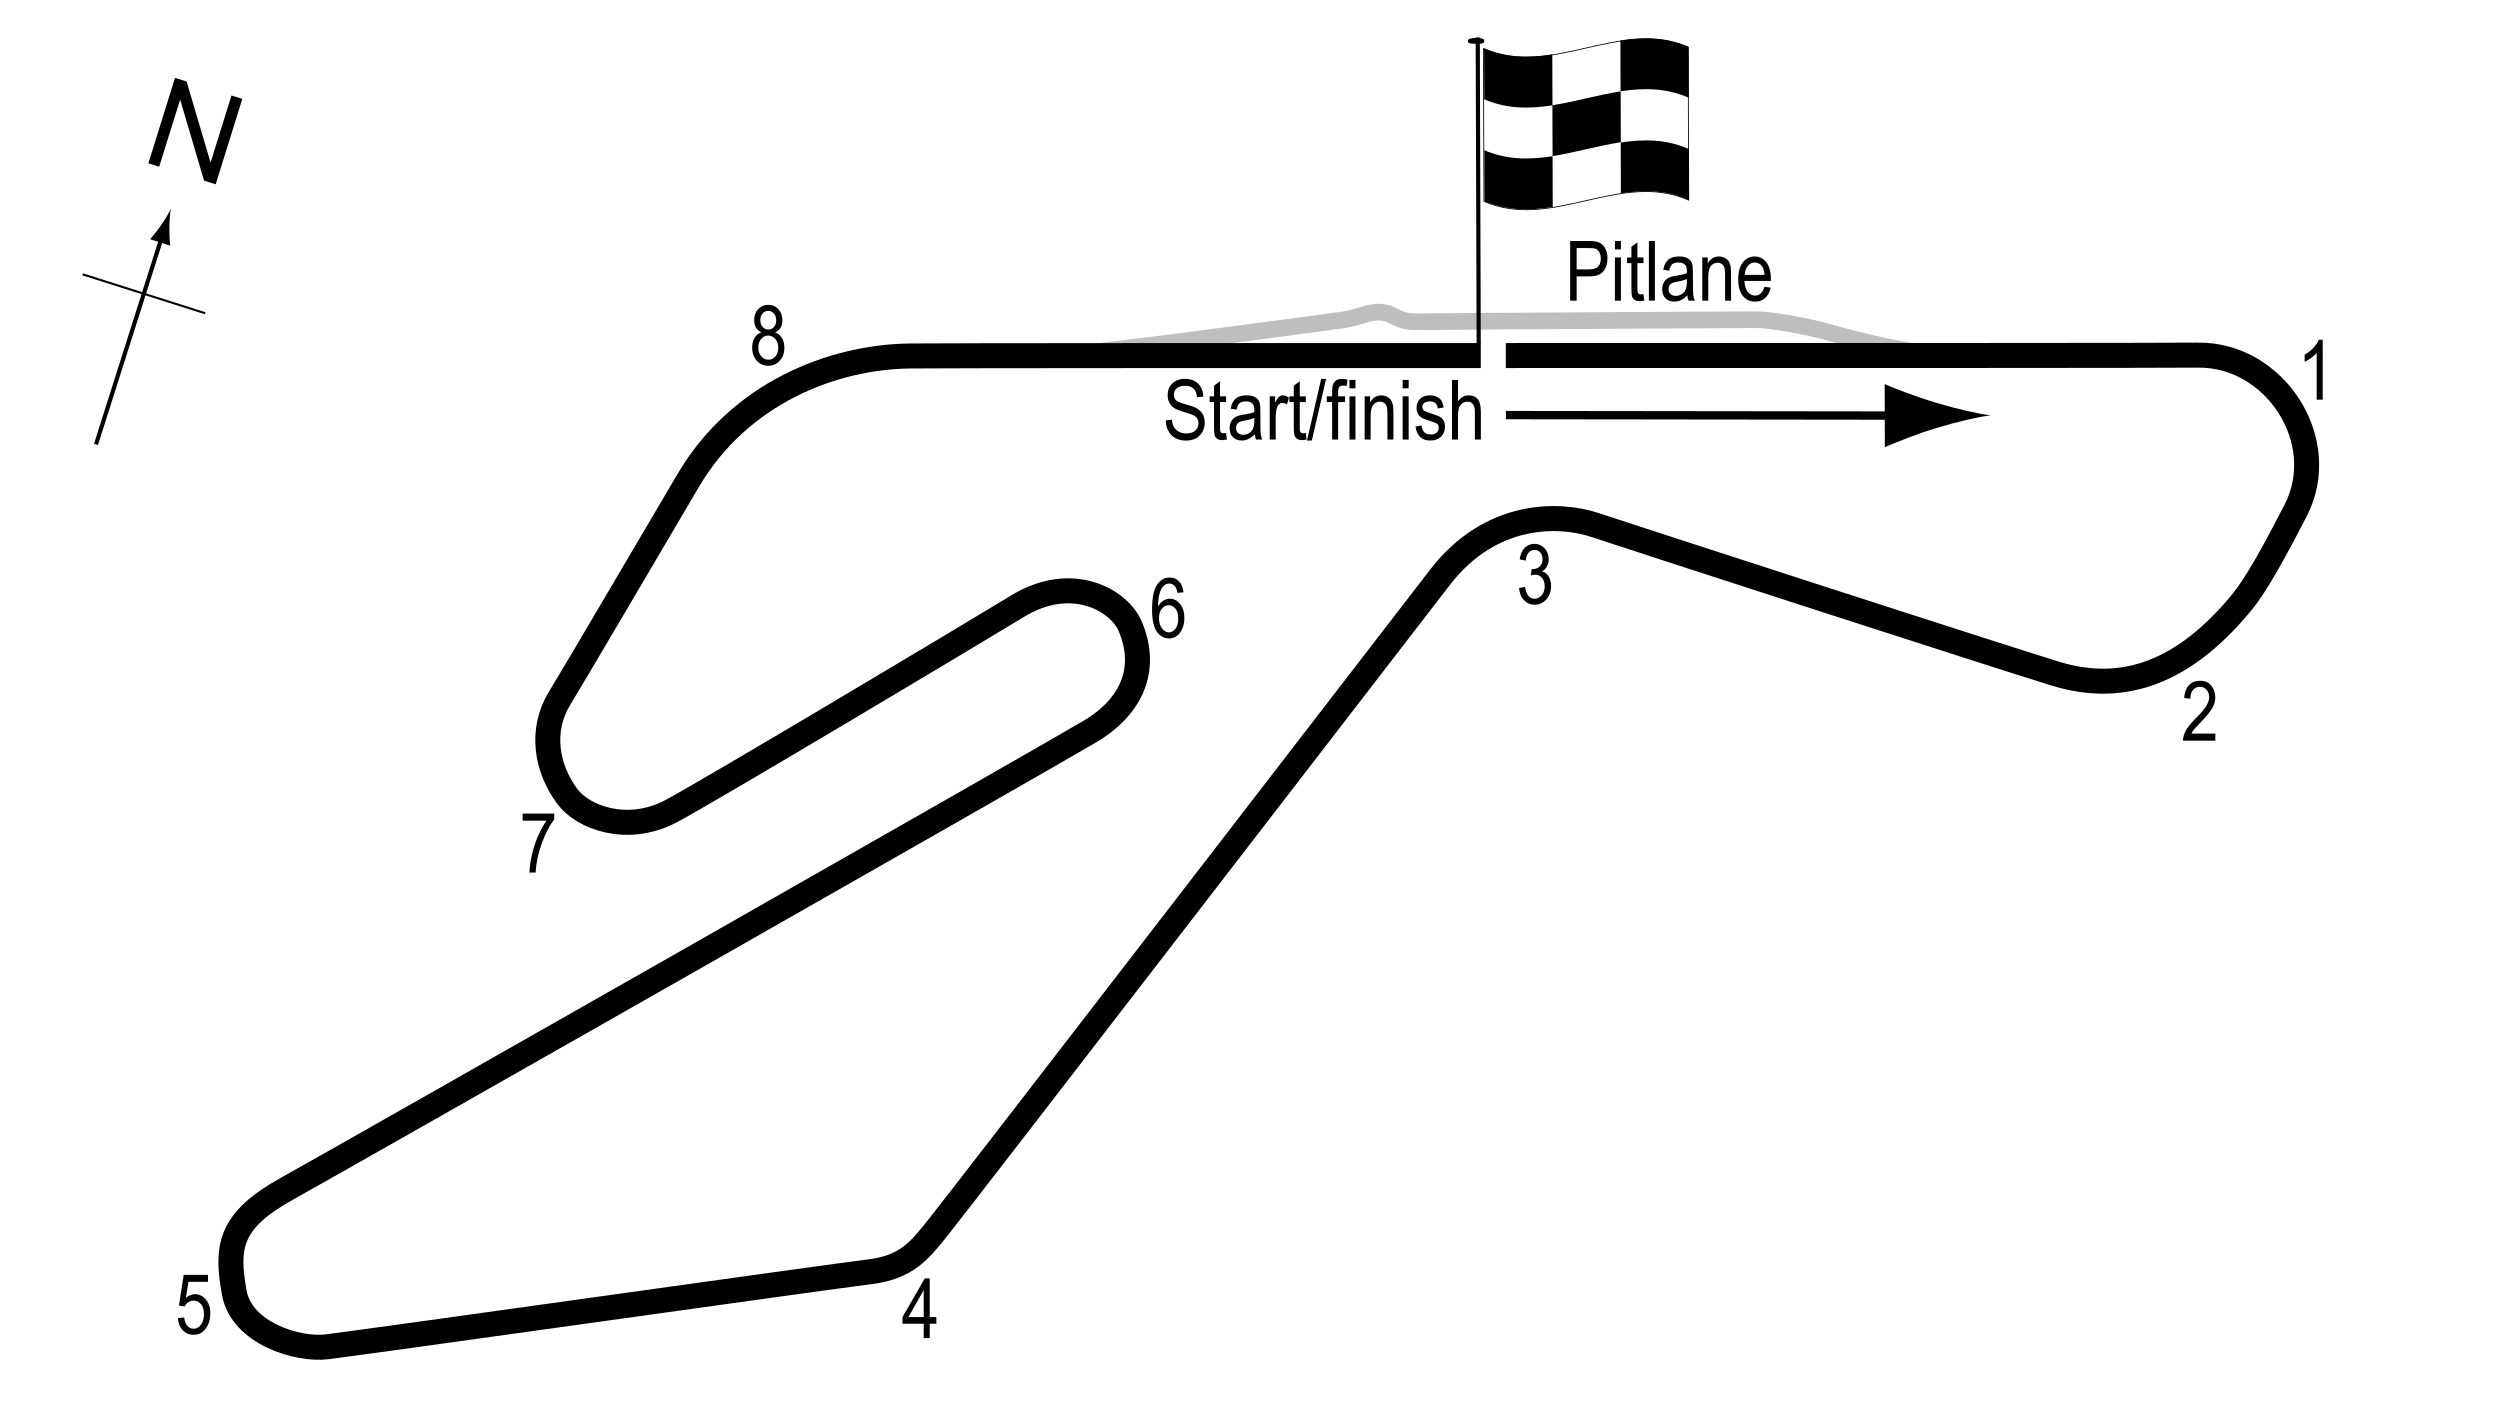 <?xml version="1.0" encoding="UTF-8"?> <svg xmlns="http://www.w3.org/2000/svg" xmlns:xlink="http://www.w3.org/1999/xlink" version="1.1" x="0px" y="0px" width="300px" height="169.37px" viewBox="0 0 300 169.37" xml:space="preserve"> <g id="Background"> <rect x="-1.393" y="-1.329" fill="#FFFFFF" width="303.067" height="179.958"></rect> </g> <g id="Pitlane"> <path fill="none" stroke="#BCBEC0" stroke-width="2" d="M126.329,42.677c3.25,0,27-3.219,35.031-4.313 c1.322-0.18,2.915-0.966,4.156-0.906c1.938,0.094,2,1.188,4.469,1.156c4.75-0.06,38.063-0.25,40.625-0.25 c2.25,0,6.936,0.938,9.25,1.625c2.844,0.844,10.061,2.624,14.188,2.656"></path> </g> <g id="Circuit"> <path fill="none" stroke="#000000" stroke-width="3" d="M109.219,42.717c8.551-0.103,147.359-0.005,154.516-0.102 c9.25-0.125,16.031,10.288,11.75,18.625c-4.013,7.814-5.536,9.933-6.75,11.375c-6.625,7.875-13.75,10.75-22,8.25 c-5.902-1.789-50.309-16.187-55.375-17.875c-4.125-1.375-12.375-1.693-18.52,6.233c-5.73,7.392-56.73,73.642-60.23,78.017 c-2.234,2.793-3.779,4.83-8.25,5.375c-5.125,0.625-60,8.375-65.125,9c-3.545,0.432-10.25-1.625-11.125-6.5 c-0.986-5.494-0.625-8.625,6.375-12.5c6.321-3.499,91.263-51.808,96.375-54.875s6.875-7.625,4.762-12.586 c-1.333-3.131-6.971-6.395-13.512-2.414c-5.75,3.5-37.49,22.459-41.625,24.625c-5.25,2.75-10.535,0.704-12.375-1.75 c-2.625-3.5-3.246-8.044-1-11.75c2.5-4.125,11.399-19.304,15.5-26.25C88.735,47.24,99.792,42.83,109.219,42.717z"></path> </g> <g id="Startline"> <line fill="none" stroke="#FFFFFF" stroke-width="3" x1="179.194" y1="41.073" x2="179.194" y2="44.323"></line> </g> <g id="Flag"> <g> <g> <path fill="#FFFFFF" stroke="#000000" stroke-width="0.1" d="M202.637,24.01c-8.188-3.6-16.374,3.71-24.562,0.154 c-0.019-6.114-0.038-12.227-0.057-18.34c8.188,3.608,16.376-3.703,24.563-0.15C202.601,11.785,202.619,17.897,202.637,24.01z"></path> <path d="M186.297,12.639c-2.729,0.427-5.46,0.456-8.189-0.721c-0.006-2.039-0.013-4.077-0.019-6.115 c2.729,1.182,5.459,1.158,8.188,0.734C186.285,8.571,186.291,10.605,186.297,12.639z"></path> <path d="M186.327,24.846c-2.729,0.429-5.459,0.462-8.188-0.706c-0.006-2.037-0.013-4.075-0.019-6.112 c2.729,1.174,5.46,1.144,8.189,0.717C186.315,20.779,186.321,22.812,186.327,24.846z"></path> <path d="M194.497,17.067c-2.729,0.413-5.459,1.236-8.188,1.663c-0.007-2.034-0.013-4.068-0.02-6.102 c2.729-0.425,5.459-1.248,8.188-1.663C194.484,13,194.49,15.033,194.497,17.067z"></path> <path d="M202.695,24.003c-2.73-1.218-5.46-1.217-8.19-0.805c-0.006-2.033-0.013-4.066-0.019-6.099 c2.73-0.415,5.461-0.42,8.191,0.792C202.683,19.929,202.689,21.966,202.695,24.003z"></path> <path d="M202.657,11.735c-2.73-1.206-5.46-1.197-8.19-0.78c-0.006-2.034-0.013-4.068-0.019-6.102 c2.729-0.417,5.46-0.428,8.189,0.774C202.644,7.663,202.65,9.699,202.657,11.735z"></path> </g> </g> <line fill="#FFFFFF" stroke="#000000" stroke-width="0.5" x1="177.329" y1="4.491" x2="177.445" y2="41.256"></line> <path d="M178.109,4.931c0.002,0.194-0.076,0.328-0.959,0.331c-0.88,0.001-1.006-0.13-1.011-0.325 c0.003-0.195,0.128-0.376,1.011-0.377C178.029,4.556,178.11,4.735,178.109,4.931z"></path> <g> <line fill="none" stroke="#000000" x1="180.709" y1="49.812" x2="228.709" y2="49.871"></line> <path d="M232.255,51.398c-2.479,0.754-4.088,1.448-6.074,2.253l-0.021-7.564c0.712,0.336,3.605,1.479,6.087,2.22 c2.657,0.794,5.066,1.338,6.626,1.531C237.315,50.037,234.906,50.59,232.255,51.398z"></path> </g> </g> <g id="North"> <g> <g> <g> <line fill="none" stroke="#000000" stroke-width="0.5" x1="11.517" y1="53.335" x2="19.473" y2="28.286"></line> <path d="M19.342,27.005c-0.488,0.712-0.87,1.155-1.325,1.706l2.404,0.764c-0.036-0.26-0.109-1.294-0.097-2.157 c0.013-0.924,0.082-1.744,0.177-2.26C20.282,25.534,19.865,26.243,19.342,27.005z"></path> </g> </g> </g> <line fill="none" stroke="#000000" stroke-width="0.25" x1="9.917" y1="32.919" x2="24.628" y2="37.593"></line> <g> <path d="M17.805,19.597l3.196-10.251l1.392,0.435l2.875,9.727l2.509-8.049l1.301,0.406l-3.196,10.25l-1.392-0.434l-2.872-9.733 l-2.512,8.055L17.805,19.597z"></path> </g> </g> <g id="Labels"> <g> <path d="M188.419,36.079V28.92h2.212c0.521,0,0.905,0.045,1.152,0.137c0.339,0.124,0.608,0.353,0.811,0.688 s0.303,0.747,0.303,1.235c0,0.645-0.164,1.17-0.493,1.577s-0.896,0.61-1.704,0.61h-1.504v2.91H188.419z M189.196,32.324h1.519 c0.479,0,0.828-0.108,1.05-0.325s0.332-0.543,0.332-0.979c0-0.283-0.055-0.526-0.163-0.728c-0.109-0.202-0.241-0.34-0.396-0.415 c-0.154-0.075-0.434-0.112-0.837-0.112h-1.504V32.324z"></path> <path d="M193.791,29.931V28.92h0.718v1.011H193.791z M193.791,36.079v-5.186h0.718v5.186H193.791z"></path> <path d="M197.213,35.292l0.098,0.776c-0.198,0.052-0.378,0.078-0.537,0.078c-0.251,0-0.452-0.05-0.605-0.149 s-0.258-0.235-0.315-0.408c-0.057-0.172-0.085-0.516-0.085-1.03v-2.983h-0.527v-0.684h0.527v-1.284l0.718-0.527v1.812h0.728v0.684 h-0.728v3.032c0,0.28,0.021,0.46,0.063,0.542c0.062,0.117,0.178,0.176,0.347,0.176C196.977,35.327,197.083,35.315,197.213,35.292z "></path> <path d="M197.868,36.079V28.92h0.718v7.158H197.868z"></path> <path d="M202.482,35.439c-0.241,0.25-0.491,0.439-0.752,0.566s-0.53,0.19-0.811,0.19c-0.442,0-0.796-0.133-1.06-0.4 s-0.396-0.626-0.396-1.079c0-0.299,0.062-0.565,0.186-0.796s0.293-0.412,0.508-0.542s0.54-0.226,0.977-0.288 c0.586-0.086,1.016-0.188,1.289-0.308l0.005-0.225c0-0.355-0.063-0.604-0.19-0.747c-0.179-0.208-0.454-0.313-0.825-0.313 c-0.335,0-0.586,0.069-0.752,0.208s-0.288,0.4-0.366,0.783l-0.708-0.117c0.101-0.557,0.306-0.962,0.612-1.216 c0.309-0.254,0.748-0.381,1.321-0.381c0.446,0,0.796,0.084,1.05,0.251s0.414,0.375,0.48,0.623 c0.067,0.248,0.101,0.609,0.101,1.084v1.172c0,0.82,0.016,1.337,0.046,1.55c0.031,0.213,0.093,0.421,0.184,0.623h-0.752 C202.553,35.899,202.504,35.687,202.482,35.439z M202.423,33.476c-0.264,0.13-0.656,0.241-1.177,0.332 c-0.303,0.052-0.515,0.111-0.635,0.178s-0.214,0.161-0.28,0.283c-0.067,0.122-0.101,0.263-0.101,0.422 c0,0.248,0.076,0.445,0.229,0.593s0.364,0.222,0.635,0.222c0.257,0,0.49-0.067,0.701-0.2c0.209-0.133,0.366-0.312,0.471-0.535 s0.156-0.548,0.156-0.974V33.476z"></path> <path d="M204.274,36.079v-5.186h0.649v0.732c0.156-0.285,0.347-0.498,0.572-0.638c0.227-0.141,0.485-0.211,0.778-0.211 c0.227,0,0.438,0.045,0.631,0.134s0.35,0.207,0.468,0.352c0.119,0.145,0.207,0.333,0.266,0.564s0.088,0.586,0.088,1.064v3.188 h-0.718v-3.158c0-0.381-0.032-0.66-0.098-0.836c-0.065-0.176-0.167-0.312-0.306-0.408c-0.138-0.096-0.298-0.144-0.48-0.144 c-0.345,0-0.62,0.129-0.825,0.386s-0.308,0.699-0.308,1.325v2.835H204.274z"></path> <path d="M211.74,34.409l0.742,0.112c-0.124,0.553-0.348,0.971-0.672,1.252c-0.323,0.282-0.725,0.422-1.203,0.422 c-0.603,0-1.09-0.229-1.463-0.686c-0.372-0.458-0.559-1.117-0.559-1.98c0-0.895,0.188-1.578,0.564-2.048 c0.375-0.47,0.852-0.706,1.428-0.706c0.55,0,1.009,0.231,1.377,0.693s0.552,1.131,0.552,2.007l-0.005,0.234h-3.174 c0.029,0.583,0.164,1.022,0.405,1.318s0.534,0.444,0.879,0.444C211.152,35.473,211.528,35.118,211.74,34.409z M209.372,32.988 h2.373c-0.032-0.449-0.129-0.785-0.288-1.006c-0.231-0.322-0.525-0.483-0.884-0.483c-0.322,0-0.598,0.134-0.825,0.403 S209.394,32.532,209.372,32.988z"></path> </g> <g> <path d="M139.896,50.442l0.732-0.078c0.039,0.394,0.128,0.701,0.266,0.92c0.139,0.22,0.337,0.396,0.594,0.53s0.547,0.2,0.869,0.2 c0.462,0,0.821-0.113,1.076-0.338c0.256-0.226,0.384-0.519,0.384-0.88c0-0.211-0.046-0.396-0.14-0.553 c-0.092-0.158-0.232-0.287-0.42-0.388c-0.187-0.101-0.591-0.243-1.213-0.427c-0.554-0.165-0.947-0.33-1.182-0.496 s-0.417-0.377-0.547-0.632s-0.195-0.544-0.195-0.867c0-0.58,0.188-1.053,0.562-1.421s0.879-0.552,1.514-0.552 c0.437,0,0.817,0.086,1.146,0.259c0.326,0.172,0.58,0.42,0.762,0.742c0.18,0.322,0.277,0.702,0.29,1.138l-0.747,0.068 c-0.039-0.465-0.178-0.811-0.418-1.035c-0.238-0.225-0.575-0.337-1.008-0.337c-0.439,0-0.774,0.099-1.006,0.295 s-0.347,0.452-0.347,0.764c0,0.29,0.085,0.514,0.254,0.674c0.169,0.159,0.55,0.321,1.143,0.484c0.579,0.16,0.985,0.299,1.22,0.417 c0.358,0.183,0.628,0.423,0.811,0.721c0.183,0.298,0.274,0.653,0.274,1.066c0,0.41-0.096,0.783-0.288,1.119 c-0.192,0.337-0.453,0.593-0.783,0.769c-0.331,0.175-0.729,0.263-1.194,0.263c-0.726,0-1.305-0.218-1.735-0.654 C140.137,51.778,139.913,51.188,139.896,50.442z"></path> <path d="M147.128,51.96l0.098,0.776c-0.198,0.052-0.378,0.078-0.537,0.078c-0.251,0-0.452-0.05-0.605-0.149 s-0.258-0.235-0.315-0.408c-0.057-0.172-0.085-0.516-0.085-1.03v-2.983h-0.527v-0.684h0.527v-1.284l0.718-0.527v1.812h0.728v0.684 H146.4v3.032c0,0.28,0.021,0.46,0.063,0.542c0.062,0.117,0.178,0.176,0.347,0.176C146.892,51.995,146.998,51.983,147.128,51.96z"></path> <path d="M150.575,52.107c-0.241,0.25-0.491,0.439-0.752,0.566s-0.53,0.19-0.811,0.19c-0.442,0-0.796-0.133-1.06-0.4 s-0.396-0.626-0.396-1.079c0-0.299,0.062-0.565,0.186-0.796s0.293-0.412,0.508-0.542s0.54-0.226,0.977-0.288 c0.586-0.086,1.016-0.188,1.289-0.308l0.005-0.225c0-0.355-0.063-0.604-0.19-0.747c-0.179-0.208-0.454-0.313-0.825-0.313 c-0.335,0-0.586,0.069-0.752,0.208s-0.288,0.4-0.366,0.783l-0.708-0.117c0.101-0.557,0.305-0.962,0.613-1.216 c0.307-0.254,0.747-0.381,1.32-0.381c0.446,0,0.796,0.084,1.05,0.251s0.414,0.375,0.481,0.623c0.066,0.248,0.1,0.609,0.1,1.084 v1.172c0,0.82,0.016,1.337,0.047,1.55c0.03,0.213,0.092,0.421,0.183,0.623h-0.752C150.646,52.567,150.598,52.354,150.575,52.107z M150.517,50.144c-0.264,0.13-0.656,0.241-1.177,0.332c-0.303,0.052-0.515,0.111-0.635,0.178s-0.214,0.161-0.281,0.283 c-0.066,0.122-0.1,0.263-0.1,0.422c0,0.248,0.076,0.445,0.229,0.593s0.364,0.222,0.635,0.222c0.257,0,0.491-0.067,0.7-0.2 c0.211-0.133,0.367-0.312,0.472-0.535s0.156-0.548,0.156-0.974V50.144z"></path> <path d="M152.367,52.747v-5.186h0.649v0.786c0.166-0.365,0.318-0.606,0.456-0.725c0.139-0.119,0.294-0.178,0.467-0.178 c0.241,0,0.486,0.094,0.737,0.283l-0.244,0.815c-0.179-0.127-0.354-0.19-0.522-0.19c-0.153,0-0.293,0.054-0.42,0.161 s-0.217,0.257-0.269,0.449c-0.091,0.335-0.137,0.692-0.137,1.069v2.715H152.367z"></path> <path d="M156.698,51.96l0.098,0.776c-0.198,0.052-0.378,0.078-0.537,0.078c-0.251,0-0.452-0.05-0.605-0.149 s-0.258-0.235-0.315-0.408c-0.057-0.172-0.085-0.516-0.085-1.03v-2.983h-0.527v-0.684h0.527v-1.284l0.718-0.527v1.812h0.728v0.684 h-0.728v3.032c0,0.28,0.021,0.46,0.063,0.542c0.062,0.117,0.178,0.176,0.347,0.176C156.462,51.995,156.568,51.983,156.698,51.96z"></path> <path d="M156.841,52.864l1.7-7.397h0.586l-1.705,7.397H156.841z"></path> <path d="M159.857,52.747v-4.502h-0.64v-0.684h0.64v-0.552c0-0.407,0.042-0.712,0.127-0.916s0.215-0.359,0.39-0.466 s0.394-0.161,0.658-0.161c0.206,0,0.431,0.031,0.675,0.093l-0.107,0.762c-0.148-0.033-0.291-0.049-0.424-0.049 c-0.215,0-0.369,0.056-0.461,0.168c-0.094,0.112-0.14,0.326-0.14,0.642v0.479h0.83v0.684h-0.83v4.502H159.857z"></path> <path d="M161.938,46.599v-1.011h0.717v1.011H161.938z M161.938,52.747v-5.186h0.717v5.186H161.938z"></path> <path d="M163.758,52.747v-5.186h0.65v0.732c0.156-0.285,0.346-0.498,0.572-0.638c0.227-0.141,0.484-0.211,0.777-0.211 c0.227,0,0.438,0.045,0.631,0.134s0.35,0.207,0.469,0.352s0.207,0.333,0.266,0.564s0.088,0.586,0.088,1.064v3.188h-0.719v-3.158 c0-0.381-0.031-0.66-0.098-0.836c-0.064-0.176-0.166-0.312-0.305-0.408s-0.299-0.144-0.48-0.144c-0.346,0-0.621,0.129-0.826,0.386 s-0.307,0.699-0.307,1.325v2.835H163.758z"></path> <path d="M168.319,46.599v-1.011h0.719v1.011H168.319z M168.319,52.747v-5.186h0.719v5.186H168.319z"></path> <path d="M169.862,51.194l0.719-0.137c0.041,0.366,0.156,0.639,0.346,0.816c0.188,0.179,0.438,0.268,0.75,0.268 s0.553-0.077,0.723-0.232c0.172-0.155,0.256-0.351,0.256-0.588c0-0.205-0.072-0.365-0.219-0.479 c-0.102-0.078-0.346-0.176-0.732-0.293c-0.561-0.172-0.936-0.319-1.123-0.439c-0.189-0.121-0.336-0.282-0.439-0.483 c-0.105-0.202-0.156-0.431-0.156-0.688c0-0.443,0.141-0.802,0.424-1.079s0.676-0.415,1.178-0.415c0.314,0,0.594,0.057,0.832,0.171 c0.24,0.114,0.422,0.267,0.549,0.459s0.215,0.467,0.264,0.825l-0.703,0.117c-0.064-0.566-0.373-0.85-0.922-0.85 c-0.313,0-0.545,0.063-0.699,0.187c-0.152,0.125-0.229,0.285-0.229,0.479c0,0.191,0.072,0.342,0.219,0.453 c0.09,0.064,0.35,0.168,0.783,0.311c0.598,0.189,0.982,0.34,1.158,0.453c0.174,0.112,0.311,0.266,0.408,0.46 c0.098,0.194,0.146,0.425,0.146,0.692c0,0.496-0.158,0.897-0.471,1.203c-0.314,0.307-0.744,0.46-1.287,0.46 C170.616,52.864,170.026,52.307,169.862,51.194z"></path> <path d="M174.243,52.747v-7.158h0.717v2.568c0.17-0.238,0.361-0.416,0.574-0.535s0.449-0.178,0.705-0.178 c0.453,0,0.811,0.144,1.072,0.432s0.393,0.816,0.393,1.584v3.286h-0.717V49.46c0-0.449-0.08-0.771-0.24-0.967 c-0.158-0.195-0.379-0.293-0.658-0.293c-0.313,0-0.578,0.125-0.799,0.376c-0.219,0.25-0.33,0.695-0.33,1.333v2.837H174.243z"></path> </g> <g> <path d="M278.723,47.957H278v-5.601c-0.166,0.195-0.389,0.395-0.67,0.598c-0.279,0.204-0.537,0.357-0.771,0.461v-0.85 c0.398-0.228,0.748-0.506,1.053-0.835s0.518-0.649,0.643-0.962h0.469V47.957z"></path> </g> <g> <path d="M62.716,98.481v-0.845h3.794v0.684c-0.566,0.736-1.064,1.693-1.494,2.874s-0.677,2.35-0.742,3.508h-0.737 c0.01-0.599,0.104-1.297,0.285-2.095c0.18-0.797,0.428-1.558,0.742-2.28c0.315-0.723,0.654-1.338,1.019-1.846H62.716z"></path> </g> <g> <path d="M142.019,71.079l-0.718,0.068c-0.068-0.366-0.169-0.627-0.302-0.783c-0.192-0.227-0.423-0.34-0.692-0.34 c-0.419,0-0.755,0.26-1.009,0.781c-0.218,0.449-0.328,1.113-0.331,1.992c0.166-0.313,0.374-0.549,0.625-0.71 s0.516-0.242,0.796-0.242c0.466,0,0.872,0.211,1.218,0.632c0.348,0.421,0.521,0.985,0.521,1.692c0,0.479-0.087,0.912-0.261,1.301 c-0.175,0.389-0.398,0.676-0.672,0.862s-0.574,0.278-0.903,0.278c-0.593,0-1.081-0.267-1.465-0.801s-0.576-1.424-0.576-2.671 c0-1.383,0.196-2.369,0.59-2.957s0.897-0.881,1.512-0.881c0.445,0,0.818,0.152,1.119,0.455 C141.771,70.06,141.953,70.501,142.019,71.079z M139.079,74.169c0,0.518,0.122,0.934,0.366,1.248s0.527,0.471,0.85,0.471 c0.283,0,0.536-0.148,0.76-0.444c0.223-0.296,0.334-0.703,0.334-1.221c0-0.508-0.11-0.902-0.332-1.182s-0.491-0.42-0.811-0.42 c-0.313,0-0.585,0.139-0.818,0.417C139.195,73.317,139.079,73.694,139.079,74.169z"></path> </g> <g> <path d="M21.346,158.177l0.757-0.078c0.059,0.456,0.191,0.795,0.397,1.018c0.207,0.223,0.447,0.334,0.721,0.334 c0.342,0,0.637-0.157,0.884-0.472c0.247-0.315,0.371-0.744,0.371-1.289c0-0.512-0.12-0.909-0.358-1.191 c-0.24-0.282-0.54-0.423-0.901-0.423c-0.218,0-0.423,0.061-0.612,0.184c-0.191,0.123-0.342,0.293-0.452,0.512l-0.679-0.108 l0.571-3.678h2.915v0.84h-2.343l-0.313,1.926c0.348-0.301,0.718-0.452,1.108-0.452c0.491,0,0.919,0.209,1.281,0.628 c0.363,0.419,0.545,0.983,0.545,1.694c0,0.701-0.182,1.301-0.544,1.801c-0.363,0.5-0.851,0.75-1.463,0.75 c-0.508,0-0.937-0.177-1.287-0.53C21.594,159.292,21.395,158.802,21.346,158.177z"></path> </g> <g> <path d="M110.844,160.565v-1.714H108.3v-0.806l2.676-4.639h0.591v4.639h0.796v0.806h-0.796v1.714H110.844z M110.844,158.045 v-3.228l-1.834,3.228H110.844z"></path> </g> <g> <path d="M182.289,70.554l0.718-0.117c0.15,0.941,0.53,1.411,1.14,1.411c0.33,0,0.615-0.139,0.856-0.418s0.362-0.64,0.362-1.083 c0-0.417-0.11-0.753-0.332-1.008s-0.493-0.381-0.815-0.381c-0.137,0-0.306,0.033-0.508,0.098l0.083-0.771l0.112,0.01 c0.356,0,0.646-0.109,0.868-0.327c0.222-0.217,0.333-0.508,0.333-0.872c0-0.334-0.093-0.603-0.279-0.806 c-0.186-0.203-0.412-0.305-0.68-0.305c-0.277,0-0.512,0.106-0.703,0.32c-0.19,0.213-0.313,0.536-0.364,0.969l-0.718-0.156 c0.091-0.612,0.296-1.074,0.615-1.387s0.705-0.469,1.157-0.469c0.476,0,0.879,0.176,1.211,0.527 c0.332,0.352,0.498,0.794,0.498,1.328c0,0.325-0.07,0.613-0.211,0.863s-0.338,0.447-0.59,0.59 c0.233,0.065,0.426,0.173,0.578,0.322c0.152,0.15,0.275,0.35,0.37,0.6c0.094,0.25,0.141,0.53,0.141,0.839 c0,0.657-0.193,1.195-0.581,1.613s-0.852,0.627-1.392,0.627c-0.501,0-0.926-0.182-1.274-0.547S182.337,71.169,182.289,70.554z"></path> </g> <g> <path d="M265.843,88.033v0.845h-3.882c-0.01-0.342,0.094-0.725,0.31-1.148c0.217-0.424,0.613-0.923,1.189-1.5 c0.674-0.671,1.115-1.19,1.323-1.557s0.313-0.708,0.313-1.024c0-0.365-0.106-0.662-0.319-0.892 c-0.214-0.23-0.477-0.345-0.789-0.345c-0.335,0-0.61,0.124-0.825,0.373c-0.215,0.248-0.322,0.604-0.322,1.068l-0.742-0.093 c0.052-0.687,0.247-1.204,0.583-1.55c0.338-0.347,0.781-0.52,1.331-0.52c0.599,0,1.052,0.202,1.36,0.605 c0.307,0.404,0.461,0.862,0.461,1.376c0,0.456-0.12,0.892-0.361,1.31c-0.241,0.418-0.698,0.976-1.372,1.673 c-0.43,0.439-0.707,0.739-0.833,0.899c-0.125,0.16-0.227,0.319-0.305,0.479H265.843z"></path> </g> <g> <path d="M91.376,39.883c-0.288-0.13-0.506-0.316-0.653-0.559c-0.147-0.243-0.221-0.544-0.221-0.905 c0-0.543,0.16-0.985,0.479-1.327c0.319-0.341,0.722-0.512,1.205-0.512c0.487,0,0.892,0.174,1.215,0.522s0.484,0.797,0.484,1.347 c0,0.345-0.071,0.637-0.215,0.876c-0.144,0.239-0.359,0.425-0.649,0.559c0.355,0.14,0.628,0.366,0.818,0.679 c0.19,0.313,0.285,0.7,0.285,1.163c0,0.639-0.185,1.159-0.554,1.561s-0.826,0.604-1.373,0.604c-0.552,0-1.013-0.201-1.382-0.604 s-0.554-0.931-0.554-1.585c0-0.479,0.099-0.874,0.295-1.185C90.755,40.204,91.027,39.994,91.376,39.883z M91,41.702 c0,0.439,0.118,0.793,0.354,1.062s0.517,0.403,0.845,0.403c0.332,0,0.613-0.13,0.844-0.391s0.346-0.609,0.346-1.045 c0-0.439-0.118-0.793-0.355-1.062s-0.521-0.403-0.854-0.403c-0.327,0-0.606,0.133-0.835,0.4C91.114,40.934,91,41.278,91,41.702z M91.239,38.394c0,0.351,0.093,0.63,0.277,0.838c0.186,0.208,0.412,0.312,0.682,0.312c0.264,0,0.487-0.103,0.673-0.307 c0.185-0.205,0.277-0.469,0.277-0.794c0-0.334-0.095-0.608-0.285-0.821c-0.189-0.213-0.415-0.319-0.675-0.319 s-0.482,0.104-0.669,0.312C91.333,37.822,91.239,38.082,91.239,38.394z"></path> </g> </g> </svg> 